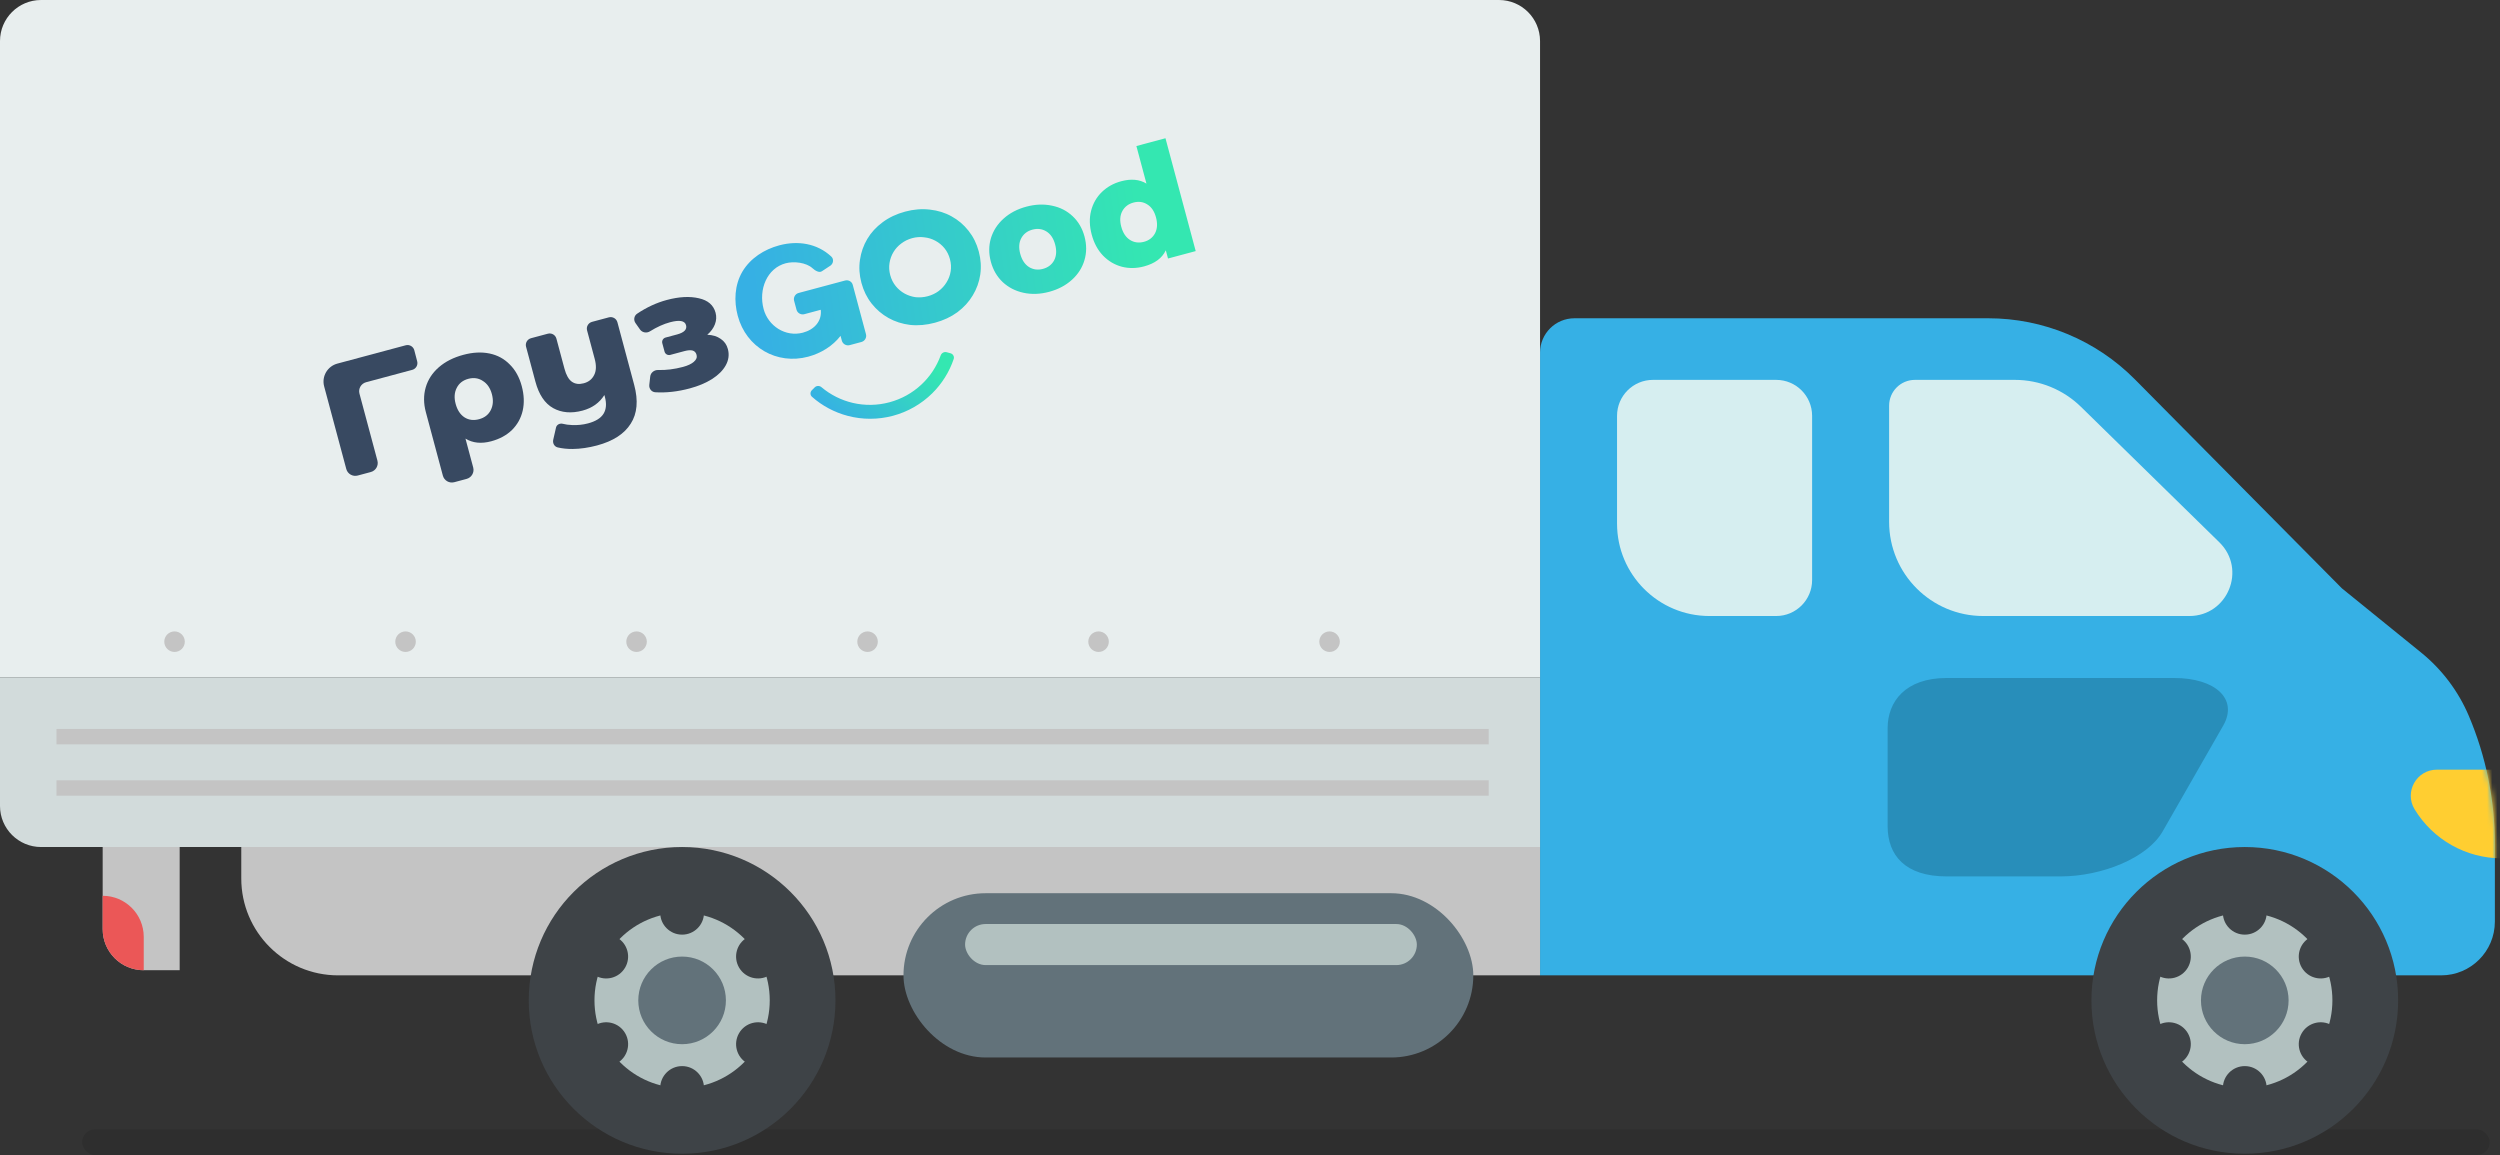 <?xml version="1.0" encoding="UTF-8"?> <svg xmlns="http://www.w3.org/2000/svg" width="487" height="225" viewBox="0 0 487 225" fill="none"><rect x="0" y="0" width="487" height="225" fill="#333333" stroke="none"/> <rect opacity="0.1" x="16" y="220" width="469" height="5" rx="2.5" fill="black"></rect> <path d="M471.637 127.12C475.701 130.414 478.894 134.656 480.935 139.473C484.277 147.36 486 155.839 486 164.406V179.533C486 185.314 481.314 190 475.533 190H300V68.699C300 64.999 302.999 62 306.699 62H387.327C398.053 62 408.334 66.287 415.882 73.907L438.826 97.069L456.196 114.603L471.637 127.12Z" fill="#36B0E5"></path> <mask id="mask0_347_1458" style="mask-type:alpha" maskUnits="userSpaceOnUse" x="353" y="62" width="134" height="129"> <path d="M471.707 127.25C475.78 130.555 478.979 134.81 481.023 139.64C484.366 147.54 486.089 156.032 486.089 164.611V179.8C486.089 185.581 481.402 190.267 475.621 190.267H353V68.699C353 64.999 356 62 359.699 62H387.342C398.078 62 408.368 66.295 415.918 73.928L438.88 97.142L456.261 114.713L471.707 127.25Z" fill="#36B0E5"></path> </mask> <g mask="url(#mask0_347_1458)"> <path d="M490.919 149.931H474.703C470.745 149.931 468.308 154.258 470.36 157.643C473.956 163.576 480.391 167.201 487.33 167.201H490.919V149.931Z" fill="#FFCE31"></path> </g> <path d="M423.493 132.071C431.607 132.071 436.034 136.194 433.083 141.348L421.28 161.965C418.329 167.119 409.477 170.727 401.362 170.727H379.232C371.117 170.727 367.709 166.603 367.709 160.934V141.864C367.709 136.71 371.117 132.071 379.232 132.071H423.493Z" fill="#288EBA"></path> <path d="M392.491 74H373.024C370.249 74 368 76.249 368 79.024V101.666C368 111.791 376.209 120 386.334 120H426.474C433.978 120 437.694 110.891 432.332 105.642L405.377 79.257C401.935 75.887 397.308 74 392.491 74Z" fill="#D6EEF0"></path> <path d="M346 74H322C318.134 74 315 77.134 315 81V102C315 111.941 323.059 120 333 120H346C349.866 120 353 116.866 353 113V81C353 77.134 349.866 74 346 74Z" fill="#D6EEF0"></path> <path d="M0 8C0 3.582 3.582 0 8 0H292C296.418 0 300 3.582 300 8V132H0V8Z" fill="#E8EEEE"></path> <path d="M81.27 70.395C81.459 71.117 81.025 71.856 80.3 72.05L71.314 74.458C70.343 74.719 69.765 75.712 70.023 76.677L73.522 89.733C73.78 90.699 73.203 91.692 72.231 91.952L69.683 92.635C68.711 92.895 67.714 92.324 67.455 91.359L63.143 75.265C62.626 73.334 63.781 71.347 65.724 70.827L79.032 67.261C79.764 67.065 80.514 67.498 80.705 68.227L81.27 70.395Z" fill="#384961"></path> <path d="M90.267 69.119C92.112 68.624 93.812 68.539 95.366 68.863C96.92 69.187 98.234 69.902 99.309 71.008C100.399 72.088 101.175 73.492 101.638 75.219C102.095 76.926 102.156 78.522 101.82 80.006C101.478 81.469 100.781 82.723 99.727 83.768C98.668 84.792 97.319 85.524 95.68 85.963C93.751 86.48 92.082 86.306 90.673 85.443L92.181 91.072C92.44 92.037 91.862 93.03 90.89 93.291L88.497 93.932C87.526 94.192 86.529 93.621 86.27 92.656L82.957 80.29C82.499 78.583 82.491 76.974 82.93 75.462C83.37 73.95 84.22 72.644 85.481 71.544C86.743 70.444 88.338 69.635 90.267 69.119ZM93.327 81.66C94.385 81.377 95.14 80.794 95.592 79.91C96.06 79.001 96.136 77.957 95.82 76.778C95.504 75.6 94.919 74.743 94.065 74.21C93.226 73.651 92.278 73.513 91.22 73.796C90.162 74.08 89.41 74.673 88.963 75.577C88.51 76.461 88.442 77.492 88.758 78.67C89.079 79.869 89.646 80.741 90.459 81.286C91.293 81.825 92.249 81.95 93.327 81.66Z" fill="#384961"></path> <path d="M118.601 61.82C119.33 61.625 120.078 62.054 120.272 62.778L123.539 74.97C124.361 78.039 124.136 80.56 122.865 82.534C121.619 84.523 119.431 85.937 116.299 86.776C114.66 87.215 113.077 87.444 111.548 87.461C110.501 87.47 109.531 87.368 108.64 87.157C107.978 87 107.618 86.321 107.77 85.661L108.316 83.274C108.445 82.713 109.064 82.411 109.624 82.554C110.169 82.694 110.76 82.775 111.398 82.797C112.501 82.85 113.551 82.743 114.546 82.476C116.04 82.076 117.049 81.446 117.575 80.587C118.1 79.727 118.186 78.637 117.832 77.316L117.734 76.95C116.785 78.468 115.366 79.48 113.479 79.985C111.301 80.569 109.39 80.406 107.746 79.496C106.123 78.581 104.973 76.863 104.298 74.343L102.477 67.546C102.283 66.822 102.716 66.077 103.445 65.882L106.717 65.005C107.446 64.809 108.194 65.238 108.388 65.962L109.956 71.814C110.293 73.074 110.777 73.925 111.406 74.366C112.036 74.807 112.807 74.906 113.719 74.661C114.653 74.411 115.323 73.883 115.729 73.077C116.156 72.266 116.196 71.21 115.847 69.909L114.361 64.361C114.167 63.638 114.6 62.892 115.329 62.697L118.601 61.82Z" fill="#384961"></path> <path d="M137.776 65.209C138.833 65.253 139.704 65.52 140.392 66.011C141.094 66.477 141.56 67.136 141.789 67.989C142.083 69.087 141.944 70.147 141.374 71.171C140.819 72.169 139.925 73.062 138.691 73.85C137.473 74.612 136.034 75.216 134.374 75.66C132.007 76.295 129.765 76.545 127.648 76.412C126.914 76.366 126.402 75.702 126.482 74.975L126.663 73.347C126.747 72.59 127.441 72.055 128.206 72.077C129.763 72.123 131.378 71.922 133.053 71.474C133.986 71.223 134.687 70.894 135.155 70.485C135.644 70.071 135.824 69.62 135.693 69.132C135.573 68.686 135.32 68.405 134.934 68.29C134.548 68.176 134.012 68.211 133.328 68.394L130.567 69.134C130.082 69.264 129.583 68.978 129.454 68.496L129.015 66.86C128.886 66.377 129.175 65.88 129.661 65.75L131.892 65.152C133.282 64.78 133.865 64.177 133.642 63.344C133.408 62.47 132.368 62.281 130.522 62.775C129.272 63.11 127.968 63.7 126.609 64.544C125.966 64.944 125.111 64.804 124.677 64.188L123.797 62.939C123.376 62.343 123.504 61.517 124.112 61.108C125.967 59.862 127.894 58.971 129.892 58.435C132.278 57.796 134.36 57.685 136.138 58.102C137.912 58.498 138.997 59.437 139.394 60.921C139.596 61.672 139.553 62.425 139.265 63.177C138.978 63.929 138.481 64.606 137.776 65.209Z" fill="#384961"></path> <path d="M184.408 68.611C183.921 68.478 183.418 68.76 183.246 69.233C181.671 73.558 178.066 77.078 173.263 78.365C168.446 79.656 163.55 78.399 160.021 75.423C159.636 75.098 159.06 75.104 158.704 75.461L158.154 76.013C157.793 76.374 157.794 76.959 158.175 77.296C160.166 79.056 162.549 80.331 165.136 81.011C168.02 81.771 171.057 81.766 173.943 80.996C176.83 80.227 179.467 78.72 181.591 76.626C183.495 74.748 184.928 72.457 185.779 69.939C185.942 69.457 185.651 68.95 185.159 68.816L184.408 68.611Z" fill="url(#paint0_linear_347_1458)"></path> <path fill-rule="evenodd" clip-rule="evenodd" d="M232.924 48.913L227.034 26.93L221.369 28.448L223.329 35.766C221.979 34.942 220.34 34.789 218.412 35.305C216.941 35.7 215.689 36.395 214.656 37.391C213.624 38.388 212.919 39.614 212.542 41.07C212.179 42.5 212.221 44.045 212.665 45.704C213.11 47.363 213.849 48.732 214.884 49.809C215.938 50.882 217.164 51.601 218.562 51.967C219.955 52.314 221.386 52.29 222.857 51.896C224.965 51.331 226.378 50.286 227.099 48.759L227.527 50.359L232.924 48.913ZM224.997 45.448C224.541 46.29 223.826 46.842 222.851 47.103C221.858 47.369 220.953 47.252 220.136 46.751C219.315 46.23 218.743 45.367 218.42 44.162C218.103 42.977 218.172 41.964 218.628 41.122C219.084 40.28 219.809 39.726 220.803 39.459C221.797 39.193 222.692 39.313 223.489 39.819C224.305 40.32 224.872 41.163 225.189 42.349C225.512 43.553 225.448 44.587 224.997 45.448ZM199.402 57.038C200.984 57.376 202.64 57.313 204.369 56.85C206.119 56.381 207.594 55.605 208.795 54.521C209.996 53.437 210.815 52.159 211.251 50.687C211.688 49.215 211.692 47.68 211.263 46.08C210.834 44.48 210.066 43.162 208.957 42.125C207.843 41.069 206.498 40.382 204.921 40.063C203.339 39.725 201.673 39.79 199.924 40.259C198.174 40.728 196.699 41.504 195.498 42.588C194.312 43.647 193.49 44.915 193.034 46.392C192.597 47.864 192.591 49.39 193.014 50.97C193.443 52.57 194.214 53.898 195.328 54.954C196.462 56.005 197.82 56.7 199.402 57.038ZM205.346 50.714C204.89 51.556 204.164 52.11 203.171 52.376C202.177 52.643 201.272 52.525 200.455 52.024C199.634 51.503 199.062 50.641 198.739 49.436C198.422 48.251 198.491 47.237 198.947 46.395C199.403 45.553 200.128 44.999 201.122 44.733C202.116 44.466 203.021 44.584 203.837 45.085C204.654 45.586 205.22 46.429 205.538 47.614C205.861 48.819 205.797 49.852 205.346 50.714ZM164.617 54.647L155.579 57.068C154.913 57.247 154.516 57.929 154.693 58.591L155.158 60.325C155.336 60.988 156.02 61.38 156.687 61.202L159.886 60.344C160.138 62.614 158.572 64.223 156.416 64.801C153.01 65.713 149.634 63.493 148.754 60.209C147.722 56.357 149.427 52.256 153.05 51.286C154.651 50.857 157.053 51.133 158.268 52.245C158.773 52.707 159.599 53.23 160.146 52.813L161.794 51.728C162.365 51.292 162.455 50.462 161.931 49.973C159.163 47.396 155.409 46.825 151.8 47.792C148.869 48.578 146.177 50.287 144.609 52.925C143.089 55.538 142.949 58.664 143.717 61.529C145.369 67.694 151.339 71.116 157.436 69.483C159.978 68.801 162.217 67.387 163.741 65.425L163.99 66.356C164.168 67.019 164.853 67.411 165.519 67.232L167.804 66.62C168.471 66.442 168.867 65.76 168.69 65.097L166.126 55.528C165.971 54.859 165.284 54.468 164.617 54.647ZM174.488 55.732C173.994 55.126 173.637 54.416 173.418 53.6C173.2 52.784 173.153 51.99 173.279 51.218C173.404 50.446 173.664 49.735 174.057 49.086C174.45 48.436 174.957 47.883 175.578 47.425C176.211 46.944 176.921 46.599 177.705 46.389C178.49 46.178 179.268 46.125 180.039 46.23C180.824 46.311 181.548 46.534 182.214 46.9C182.897 47.261 183.486 47.745 183.981 48.35C184.476 48.956 184.832 49.667 185.051 50.483C185.27 51.299 185.316 52.093 185.19 52.864C185.065 53.637 184.796 54.35 184.385 55.004C183.992 55.654 183.478 56.218 182.844 56.699C182.224 57.157 181.521 57.491 180.737 57.701C179.952 57.911 179.167 57.976 178.383 57.895C177.612 57.791 176.894 57.555 176.228 57.19C175.563 56.824 174.983 56.338 174.488 55.732ZM167.519 50.634C167.303 52.09 167.399 53.58 167.807 55.103C168.215 56.626 168.88 57.973 169.8 59.145C170.715 60.299 171.806 61.231 173.072 61.941C174.338 62.651 175.739 63.101 177.277 63.292C178.828 63.459 180.442 63.318 182.121 62.868C183.782 62.423 185.241 61.74 186.501 60.82C187.755 59.882 188.753 58.788 189.494 57.541C190.254 56.288 190.742 54.933 190.958 53.476C191.169 52.001 191.07 50.502 190.662 48.979C190.254 47.456 189.592 46.118 188.677 44.964C187.757 43.792 186.654 42.854 185.37 42.149C184.104 41.439 182.696 41 181.145 40.833C179.589 40.647 177.981 40.777 176.321 41.222C174.642 41.672 173.176 42.366 171.921 43.304C170.68 44.22 169.689 45.301 168.948 46.549C168.206 47.797 167.73 49.159 167.519 50.634Z" fill="url(#paint1_linear_347_1458)"></path> <path d="M0 132H300V165H8C3.582 165 0 161.418 0 157V132Z" fill="#D2DBDB"></path> <circle cx="34" cy="125" r="2" fill="#C4C4C4"></circle> <circle cx="124" cy="125" r="2" fill="#C4C4C4"></circle> <circle cx="214" cy="125" r="2" fill="#C4C4C4"></circle> <circle cx="79" cy="125" r="2" fill="#C4C4C4"></circle> <circle cx="169" cy="125" r="2" fill="#C4C4C4"></circle> <circle cx="259" cy="125" r="2" fill="#C4C4C4"></circle> <rect x="11" y="142" width="279" height="3" fill="#C4C4C4"></rect> <rect x="11" y="152" width="279" height="3" fill="#C4C4C4"></rect> <path d="M47 165H300V190H65.871C55.449 190 47 181.551 47 171.129V165Z" fill="#C4C4C4"></path> <circle cx="132.874" cy="194.874" r="29.874" fill="#3E4347"></circle> <circle cx="132.875" cy="194.873" r="17.071" fill="#B2C1C0"></circle> <circle cx="132.872" cy="194.875" r="8.535" fill="#62727A"></circle> <circle cx="132.874" cy="177.801" r="4.268" fill="#3E4347"></circle> <circle cx="132.874" cy="211.944" r="4.268" fill="#3E4347"></circle> <circle cx="147.658" cy="186.335" r="4.268" transform="rotate(60 147.658 186.335)" fill="#3E4347"></circle> <circle cx="118.09" cy="203.407" r="4.268" transform="rotate(60 118.09 203.407)" fill="#3E4347"></circle> <circle cx="147.659" cy="203.408" r="4.268" transform="rotate(120 147.659 203.408)" fill="#3E4347"></circle> <circle cx="118.089" cy="186.337" r="4.268" transform="rotate(120 118.089 186.337)" fill="#3E4347"></circle> <circle cx="437.284" cy="194.874" r="29.874" fill="#3E4347"></circle> <circle cx="437.281" cy="194.873" r="17.071" fill="#B2C1C0"></circle> <circle cx="437.283" cy="194.875" r="8.535" fill="#62727A"></circle> <circle cx="437.282" cy="177.801" r="4.268" fill="#3E4347"></circle> <circle cx="437.282" cy="211.944" r="4.268" fill="#3E4347"></circle> <circle cx="452.067" cy="186.335" r="4.268" transform="rotate(60 452.067 186.335)" fill="#3E4347"></circle> <circle cx="422.5" cy="203.407" r="4.268" transform="rotate(60 422.5 203.407)" fill="#3E4347"></circle> <circle cx="452.068" cy="203.408" r="4.268" transform="rotate(120 452.068 203.408)" fill="#3E4347"></circle> <circle cx="422.501" cy="186.337" r="4.268" transform="rotate(120 422.501 186.337)" fill="#3E4347"></circle> <rect x="176" y="174" width="111" height="32" rx="16" fill="#62727A"></rect> <rect x="188" y="180" width="88" height="8" rx="4" fill="#B2C1C0"></rect> <path d="M35 165H20V181C20 185.418 23.582 189 28 189H35V165Z" fill="#C4C4C4"></path> <path d="M28 182.5C28 178.082 24.418 174.5 20 174.5L20 181C20 185.418 23.582 189 28 189V182.5Z" fill="#EB5757"></path> <defs> <linearGradient id="paint0_linear_347_1458" x1="181.497" y1="71.061" x2="168.358" y2="86.409" gradientUnits="userSpaceOnUse"> <stop stop-color="#34E7B1"></stop> <stop offset="1" stop-color="#36B0E4"></stop> </linearGradient> <linearGradient id="paint1_linear_347_1458" x1="220.059" y1="17.622" x2="142.956" y2="28.146" gradientUnits="userSpaceOnUse"> <stop stop-color="#34E7B1"></stop> <stop offset="1" stop-color="#36B0E4"></stop> </linearGradient> </defs> </svg> 